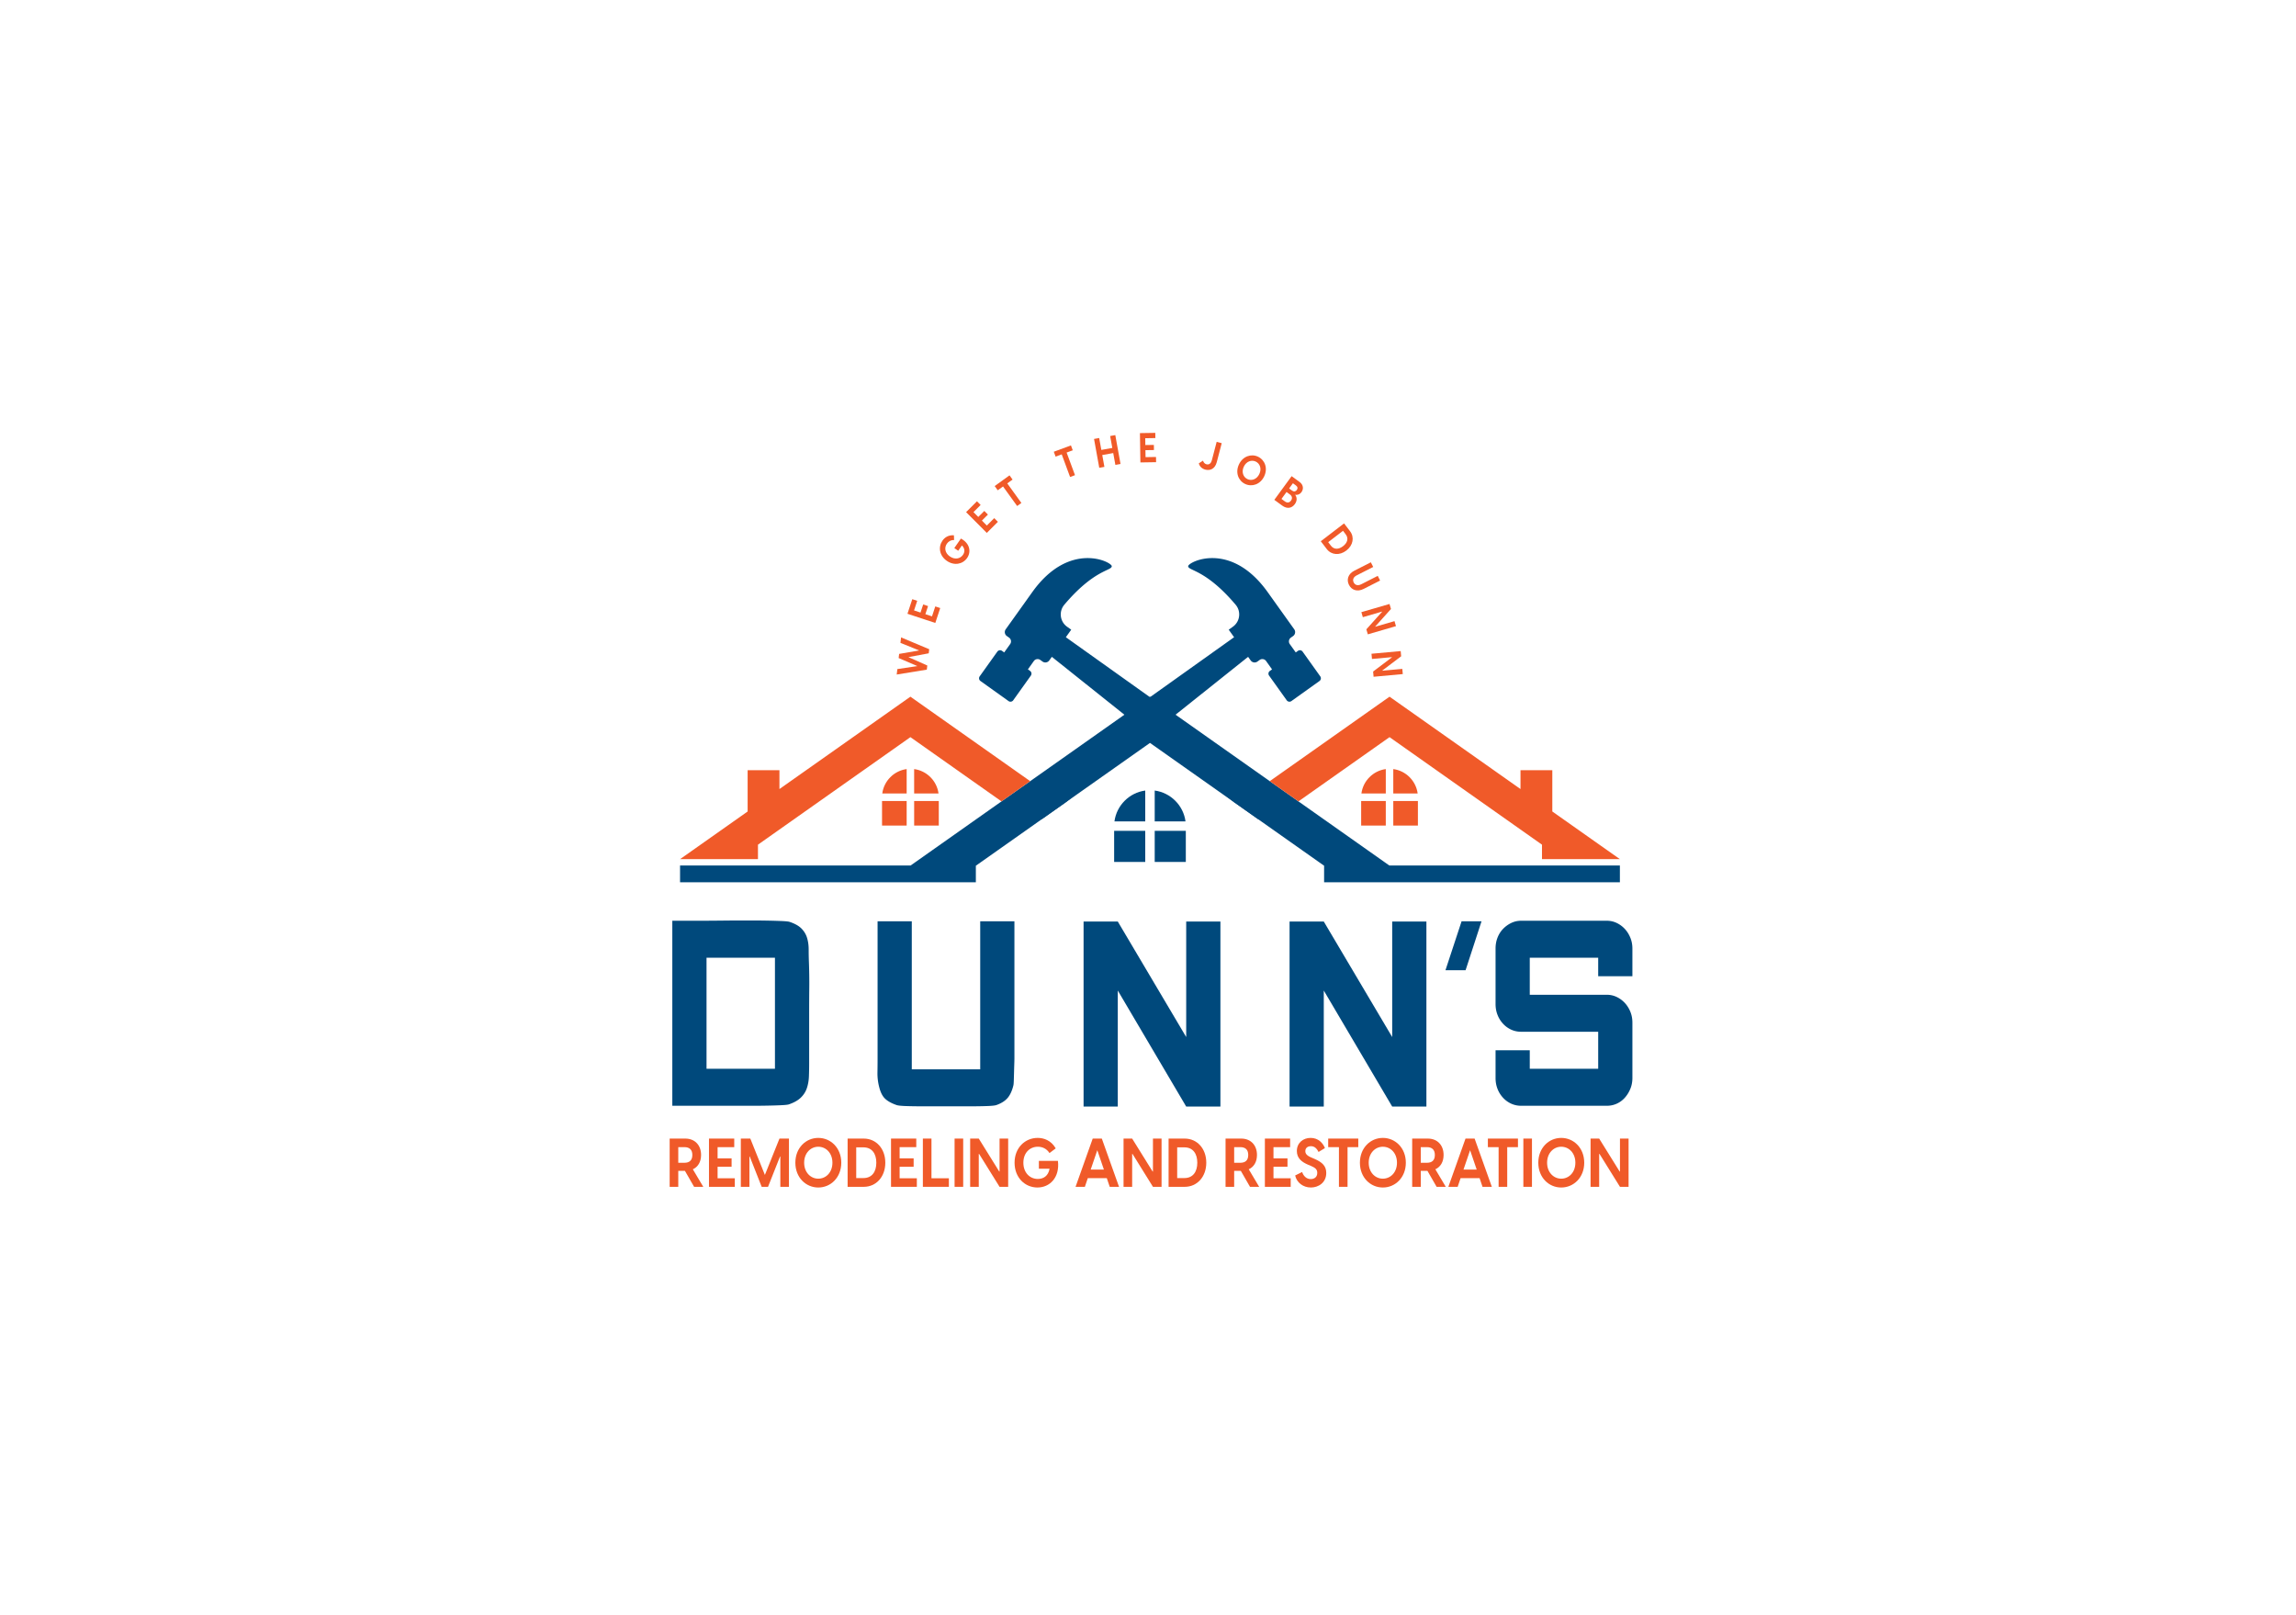 <?xml version="1.0" encoding="UTF-8"?>
<svg data-bbox="298.666 193 429.374 336.471" viewBox="0 0 1024 720" height="960" width="1024pt" xmlns="http://www.w3.org/2000/svg" data-type="color">
    <g>
        <defs>
            <clipPath id="9324acaf-4564-4a2d-a985-fff8a224cb4b">
                <path d="M0 720h1024V0H0Z" transform="matrix(1 0 0 -1 0 720)"/>
            </clipPath>
        </defs>
        <path fill="#00497c" d="M653.638 432.599h-8.973l7.195-21.835h8.895Z" data-color="1"/>
        <g clip-path="url(#9324acaf-4564-4a2d-a985-fff8a224cb4b)">
            <path fill="#00497c" d="M345.622 427.029h-30.515v49.502h30.515Zm6.43-16.029c2.398.786 4.196 1.788 5.395 3.005 1.199 1.22 2.033 2.613 2.506 4.184.472 1.573.709 3.283.709 5.127 0 1.848.035 3.753.109 5.716.145 3.773.199 7.564.163 11.374-.037 3.813-.055 7.603-.055 11.374v22.394c0 2.044-.037 3.989-.108 5.834-.074 1.847-.382 3.576-.927 5.186-.545 1.612-1.454 3.026-2.724 4.244-1.272 1.218-3.071 2.22-5.395 3.004-.582.159-1.817.277-3.705.354a251.022 251.022 0 0 1-6.158.177 336.206 336.206 0 0 1-6.212.059h-35.801v-82.504h11.443c3.488 0 6.938-.018 10.354-.058 3.414-.039 6.866-.06 10.353-.06h3.706c1.961 0 4.067.021 6.321.06 2.251.04 4.34.099 6.266.176 1.924.08 3.178.198 3.76.354" data-color="1"/>
            <path fill="#00497c" d="M391.394 472.053v-61.289h15.258v66.003h30.515v-66.003h15.257v61.289a93.7 93.7 0 0 1-.054 2.181 592.07 592.07 0 0 0-.109 3.712 947.976 947.976 0 0 1-.109 3.712c-.037 1.14-.092 1.868-.163 2.181-.583 2.437-1.436 4.322-2.561 5.657-1.128 1.337-2.78 2.398-4.959 3.183-.582.235-1.981.394-4.196.471a206.043 206.043 0 0 1-7.138.118h-22.342c-2.471 0-4.778-.041-6.92-.118-2.145-.077-3.507-.236-4.087-.471-2.253-.785-3.961-1.748-5.123-2.888-1.163-1.138-2.035-2.926-2.615-5.363a23.993 23.993 0 0 1-.709-6.247c.036-2.121.055-4.163.055-6.128" data-color="1"/>
            <path fill="#00497c" d="M544.296 410.882v82.504h-15.258l-30.514-51.741v51.741h-15.258v-82.504h15.258l30.514 51.506v-51.506Z" data-color="1"/>
            <path fill="#00497c" d="M636.168 410.882v82.504H620.91l-30.514-51.741v51.741h-15.258v-82.504h15.258l30.514 51.506v-51.506Z" data-color="1"/>
            <path fill="#00497c" d="M728.04 455.905v24.751c0 1.729-.31 3.341-.927 4.832-.618 1.494-1.435 2.811-2.452 3.949a10.733 10.733 0 0 1-3.596 2.652c-1.381.629-2.871.943-4.468.943h-38.144c-1.6 0-3.09-.314-4.469-.943a11.295 11.295 0 0 1-3.651-2.652 12.325 12.325 0 0 1-2.452-3.949c-.582-1.491-.872-3.103-.872-4.832v-12.375h15.258v8.25h30.515V460.03h-34.329c-1.6 0-3.09-.312-4.469-.942a11.298 11.298 0 0 1-3.651-2.653 12.32 12.32 0 0 1-2.452-3.948c-.582-1.491-.872-3.103-.872-4.832v-24.751c0-1.728.29-3.339.872-4.833.581-1.491 1.398-2.788 2.452-3.889a12.655 12.655 0 0 1 3.651-2.652c1.379-.667 2.869-1.002 4.469-1.002h38.144c1.597 0 3.087.335 4.468 1.002a11.969 11.969 0 0 1 3.596 2.652c1.017 1.101 1.834 2.398 2.452 3.889.617 1.494.927 3.105.927 4.833v12.375h-15.258v-8.25h-30.515v16.501h34.33c1.597 0 3.087.335 4.468 1.001a11.969 11.969 0 0 1 3.596 2.652c1.017 1.102 1.834 2.398 2.452 3.89.617 1.493.927 3.104.927 4.832" data-color="1"/>
            <path fill="#f05a29" d="m399.926 300.755.287-2.436 8.928-1.332-8.348-3.591.217-1.844 8.952-1.535-8.372-3.387.287-2.437 12.545 5.27-.215 1.826-9.063 1.694 8.423 3.737-.217 1.844Z" data-color="2"/>
            <path fill="#f05a29" d="m404.724 273.661 2.146-6.502 2.203.726-1.414 4.286 2.885.951 1.19-3.607 2.168.715-1.19 3.607 2.955.974 1.462-4.432 2.204.727-2.194 6.647Z" data-color="2"/>
            <path fill="#f05a29" d="M422.26 250.052c-3.341-2.325-3.883-6.188-1.937-8.984.923-1.329 2.576-2.606 5.12-2.392l.08 2.11c-1.455-.037-2.515.615-3.216 1.621-1.235 1.776-.892 4.152 1.315 5.688 2.192 1.526 4.596 1.103 5.85-.7.847-1.216.996-2.752-.462-4.203l-1.655 2.377-1.738-1.21 2.948-4.236c4.03 2.141 4.661 5.942 2.754 8.681-1.917 2.754-5.718 3.574-9.059 1.248" data-color="2"/>
            <path fill="#f05a29" d="m430.873 228.342 4.847-4.834 1.638 1.643-3.195 3.187 2.146 2.152 2.689-2.682 1.612 1.617-2.689 2.682 2.198 2.205 3.303-3.296 1.639 1.643-4.956 4.944Z" data-color="2"/>
            <path fill="#f05a29" d="m447.344 216.896-2.361 1.706-1.359-1.882 6.613-4.777 1.359 1.882-2.361 1.705 6.299 8.721-1.891 1.367Z" data-color="2"/>
            <path fill="#f05a29" d="m473.522 202.586-2.731 1.008-.804-2.176 7.65-2.825.804 2.177-2.731 1.008 3.729 10.087-2.188.808Z" data-color="2"/>
            <path fill="#f05a29" d="m496.495 202.006-4.892.885.955 5.274-2.295.416-2.331-12.87 2.294-.415.963 5.311 4.892-.885-.962-5.311 2.295-.415 2.331 12.87-2.294.415Z" data-color="2"/>
            <path fill="#f05a29" d="m508.401 193.11 6.846-.11.037 2.319-4.513.073.049 3.038 3.798-.061.036 2.283-3.797.061.049 3.112 4.666-.076.037 2.32-6.999.113Z" data-color="2"/>
            <path fill="#f05a29" d="m534.66 206.597 1.864-1.208c.206.625.642 1.386 1.548 1.623.593.154 1.878.223 2.423-1.862l2.128-8.144 2.257.589-2.211 8.465c-.848 3.244-3.201 3.829-5.096 3.334-1.599-.417-2.568-1.489-2.913-2.797" data-color="2"/>
            <path fill="#f05a29" d="M556.343 213.62c1.879.887 4.189.103 5.314-2.278 1.125-2.381.263-4.662-1.616-5.549-1.863-.88-4.188-.103-5.314 2.278-1.125 2.381-.247 4.669 1.616 5.549m-3.772-6.566c1.715-3.631 5.444-4.865 8.494-3.425 3.049 1.439 4.48 5.108 2.764 8.738-1.715 3.63-5.459 4.857-8.508 3.418-3.05-1.44-4.465-5.102-2.75-8.731" data-color="2"/>
            <path fill="#f05a29" d="M576.26 218.749c.824.603 1.596.413 2.096-.271.532-.729.41-1.457-.428-2.069l-1.292-.945-1.695 2.321Zm-3.233 4.801c1.099.803 2.056.59 2.741-.347.674-.922.618-1.943-.509-2.767l-1.471-1.075-2.259 3.094Zm3.03-11.246 3.573 2.611c1.65 1.206 1.865 3.074.822 4.502-.793 1.086-1.944 1.363-2.832 1.193.784 1.005 1.038 2.561-.135 4.167-1.348 1.845-3.44 2.255-5.653.638l-3.491-2.551Z" data-color="2"/>
            <path fill="#f05a29" d="M593.558 243.288c1.398 1.825 3.469 1.741 5.428.24 1.959-1.501 2.578-3.479 1.179-5.304l-1.191-1.555-6.607 5.064Zm5.883-9.917 2.663 3.476c2.03 2.649 1.418 6.273-1.637 8.614-3.055 2.342-6.713 1.99-8.743-.66l-2.663-3.475Z" data-color="2"/>
            <path fill="#f05a29" d="m604.065 254.43 7.322-3.722 1.058 2.079-7.323 3.723c-1.823.926-1.856 2.242-1.37 3.198.478.941 1.569 1.705 3.391.778l7.323-3.723 1.057 2.08-7.322 3.723c-2.923 1.486-5.417.481-6.567-1.781-1.149-2.262-.492-4.869 2.431-6.355" data-color="2"/>
            <path fill="#f05a29" d="m619.713 269.291.651 2.24-7.023 7.824.024.082 8.575-2.496.651 2.24-12.552 3.652-.652-2.239 7.023-7.824-.023-.082-8.574 2.495-.653-2.24Z" data-color="2"/>
            <path fill="#f05a29" d="m624.697 290.295.212 2.324-8.392 6.341.008.085 8.896-.813.211 2.322-13.021 1.192-.212-2.324 8.391-6.341-.008-.085-8.895.813-.211-2.323Z" data-color="2"/>
            <path fill-rule="evenodd" fill="#00497c" d="M514.994 384.305h13.872v-13.852h-13.872Zm-18.095 0h13.871v-13.852h-13.871Zm.14-18.076h13.731v-13.751c-7.115.953-12.792 6.636-13.731 13.751m122.591 19.668-29.089-20.514-66.253-46.717-6.562-4.624-4.691-3.305-.153-.107-.153.114-4.69 3.298-6.563 4.63-66.252 46.711-29.089 20.514H303.299v7.475h131.925v-7.375l9.693-6.836 19.855-13.998 10.494-7.402 37.616-26.523 37.523 26.456.04.027 10.547 7.442 19.855 13.998 9.694 6.836v7.375h131.918v-7.475Zm-104.636-33.419v13.751h13.732c-.94-7.115-6.616-12.798-13.732-13.751" data-color="1"/>
            <path fill-rule="evenodd" fill="#f05a29" d="M407.705 357.132h10.985v10.969h-10.985Zm-14.323 0h10.982v10.969h-10.982Zm10.982-14.227v10.887H393.49c.745-5.639 5.239-10.137 10.874-10.887m-56.739.506v8.4l54.169-38.193 4.241-2.989 4.241 2.989 49.182 34.679-12.792 9.02-40.631-28.648-59.503 41.956-8.488 5.985v6.456h-34.745l30.137-21.249v-18.406Zm374.836 39.655h-34.745v-6.456l-8.488-5.985-59.502-41.956-40.629 28.647-12.794-9.021 49.18-34.677 4.243-2.989 4.239 2.989 54.17 38.195v-8.402h14.189v18.407Zm-101.066-25.934h10.983v10.969h-10.983Zm-14.326 0h10.986v10.969h-10.986Zm10.987-14.227v10.887h-10.874c.744-5.639 5.237-10.137 10.874-10.887m14.214 10.887h-10.875v-10.887c5.635.75 10.128 5.248 10.875 10.887m-213.692 0h-10.873v-10.887c5.634.75 10.128 5.248 10.873 10.887" data-color="2"/>
            <path fill="#f05a29" d="M305.25 518.443c2.101 0 3.53-.97 3.53-3.484 0-2.485-1.429-3.484-3.53-3.484h-2.746v6.968Zm.224 3.605h-2.97v7.12h-3.838v-21.51h6.976c4.231 0 7.033 2.908 7.033 7.301 0 3.089-1.373 5.332-3.671 6.392l4.651 7.817h-4.09Z" data-color="2"/>
            <path fill="#f05a29" d="M316.203 507.658h11.264v3.817h-7.425v4.998h6.247v3.757h-6.247v5.12h7.677v3.818h-11.516Z" data-color="2"/>
            <path fill="#f05a29" d="M330.406 507.658h4.231l6.5 16.208 6.5-16.208h4.231v21.51h-3.838v-13.512h-.141l-5.351 13.512h-2.83l-5.323-13.512h-.141v13.512h-3.838Z" data-color="2"/>
            <path fill="#f05a29" d="M364.95 525.532c3.418 0 6.304-2.787 6.304-7.119s-2.886-7.12-6.304-7.12c-3.39 0-6.304 2.788-6.304 7.12 0 4.332 2.914 7.119 6.304 7.119m-10.227-7.119c0-6.605 4.679-11.058 10.227-11.058s10.254 4.453 10.254 11.058c0 6.604-4.706 11.057-10.254 11.057-5.548 0-10.227-4.453-10.227-11.057" data-color="2"/>
            <path fill="#f05a29" d="M385.091 525.26c3.782 0 5.743-2.787 5.743-6.847 0-4.059-1.961-6.846-5.743-6.846h-3.223v13.693Zm-7.061-17.602h7.201c5.491 0 9.61 4.423 9.61 10.755 0 6.332-4.119 10.755-9.61 10.755h-7.201Z" data-color="2"/>
            <path fill="#f05a29" d="M397.388 507.658h11.264v3.817h-7.426v4.998h6.248v3.757h-6.248v5.12h7.678v3.818h-11.516Z" data-color="2"/>
            <path fill="#f05a29" d="M411.591 507.658h3.839v17.692h7.761v3.818h-11.6Z" data-color="2"/>
            <path fill="#f05a29" d="M425.739 507.658h3.838v21.51h-3.838Z" data-color="2"/>
            <path fill="#f05a29" d="M432.685 507.658h3.839l9.134 14.693h.14v-14.693h3.838v21.51h-3.838l-9.134-14.694h-.14v14.694h-3.839Z" data-color="2"/>
            <path fill="#f05a29" d="M452.492 518.413c0-6.695 4.707-11.058 10.311-11.058 2.662 0 5.94 1.03 8.041 4.665l-2.774 2.091c-1.316-2-3.194-2.818-5.211-2.818-3.558 0-6.444 2.696-6.444 7.12 0 4.393 2.829 7.24 6.444 7.24 2.437 0 4.651-1.242 5.239-4.574h-4.763v-3.484h8.49c.896 7.453-3.643 11.876-9.134 11.876-5.52 0-10.199-4.363-10.199-11.058" data-color="2"/>
            <path fill="#f05a29" d="m492.33 521.473-2.942-8.634-2.942 8.634Zm-.925-13.814 7.677 21.509h-4.147l-1.316-3.878h-8.462l-1.317 3.878h-4.147l7.649-21.509Z" data-color="2"/>
            <path fill="#f05a29" d="M501.096 507.658h3.839l9.134 14.693h.14v-14.693h3.838v21.51h-3.838l-9.134-14.694h-.14v14.694h-3.839Z" data-color="2"/>
            <path fill="#f05a29" d="M528.242 525.26c3.783 0 5.744-2.787 5.744-6.847 0-4.059-1.961-6.846-5.744-6.846h-3.222v13.693Zm-7.061-17.602h7.202c5.491 0 9.609 4.423 9.609 10.755 0 6.332-4.118 10.755-9.609 10.755h-7.202Z" data-color="2"/>
            <path fill="#f05a29" d="M553.176 518.443c2.101 0 3.529-.97 3.529-3.484 0-2.485-1.428-3.484-3.529-3.484h-2.746v6.968Zm.224 3.605h-2.97v7.12h-3.839v-21.51h6.977c4.23 0 7.032 2.908 7.032 7.301 0 3.089-1.372 5.332-3.67 6.392l4.651 7.817h-4.091Z" data-color="2"/>
            <path fill="#f05a29" d="M564.128 507.658h11.263v3.817h-7.425v4.998h6.248v3.757h-6.248v5.12h7.678v3.818h-11.516Z" data-color="2"/>
            <path fill="#f05a29" d="m577.63 524.108 3.11-1.545c.561 1.666 1.822 3.15 3.839 3.15 1.569 0 2.913-.878 2.913-2.756 0-1.576-.868-2.273-2.885-3.151l-1.261-.515c-2.718-1.182-4.959-2.818-4.959-6.089 0-3.606 2.773-5.847 6.136-5.847 3.419 0 5.492 2.272 6.388 4.544l-2.858 1.727c-.84-1.727-1.933-2.576-3.39-2.576-1.429 0-2.494.758-2.494 2.182 0 1.121.589 2 2.774 2.908l1.345.576c3.474 1.515 5.211 3.211 5.211 6.271 0 4.363-3.53 6.483-6.864 6.483-3.475 0-6.304-2.212-7.005-5.362" data-color="2"/>
            <path fill="#f05a29" d="M597.157 511.476h-4.792v-3.817h13.421v3.817h-4.791v17.692h-3.838Z" data-color="2"/>
            <path fill="#f05a29" d="M616.74 525.532c3.418 0 6.304-2.787 6.304-7.119s-2.886-7.12-6.304-7.12c-3.391 0-6.304 2.788-6.304 7.12 0 4.332 2.913 7.119 6.304 7.119m-10.227-7.119c0-6.605 4.679-11.058 10.227-11.058s10.254 4.453 10.254 11.058c0 6.604-4.706 11.057-10.254 11.057-5.548 0-10.227-4.453-10.227-11.057" data-color="2"/>
            <path fill="#f05a29" d="M636.405 518.443c2.102 0 3.53-.97 3.53-3.484 0-2.485-1.428-3.484-3.53-3.484h-2.745v6.968Zm.225 3.605h-2.97v7.12h-3.839v-21.51h6.977c4.23 0 7.032 2.908 7.032 7.301 0 3.089-1.372 5.332-3.67 6.392l4.65 7.817h-4.09Z" data-color="2"/>
            <path fill="#f05a29" d="m658.594 521.473-2.941-8.634-2.943 8.634Zm-.925-13.814 7.677 21.509h-4.147l-1.316-3.878h-8.462l-1.316 3.878h-4.148l7.65-21.509Z" data-color="2"/>
            <path fill="#f05a29" d="M668.37 511.476h-4.791v-3.817h13.42v3.817h-4.791v17.692h-3.838Z" data-color="2"/>
            <path fill="#f05a29" d="M679.407 507.658h3.838v21.51h-3.838Z" data-color="2"/>
            <path fill="#f05a29" d="M696.3 525.532c3.418 0 6.304-2.787 6.304-7.119s-2.886-7.12-6.304-7.12c-3.391 0-6.304 2.788-6.304 7.12 0 4.332 2.913 7.119 6.304 7.119m-10.227-7.119c0-6.605 4.679-11.058 10.227-11.058 5.547 0 10.255 4.453 10.255 11.058 0 6.604-4.708 11.057-10.255 11.057-5.548 0-10.227-4.453-10.227-11.057" data-color="2"/>
            <path fill="#f05a29" d="M709.382 507.658h3.839l9.134 14.693h.139v-14.693h3.839v21.51h-3.839l-9.133-14.694h-.14v14.694h-3.839Z" data-color="2"/>
            <path fill="#00497c" d="M589.102 365.163h-28.109l-10.547-7.442-.04-.027-37.523-29.927-11.207-8.935-.199-.16-32.367-25.811-1.146 1.606a2.146 2.146 0 0 1-2.998.5l-1-.713a2.05 2.05 0 0 0-2.871.472l-2.659 3.725.973.693c.673.48.826 1.413.347 2.085l-7.869 11.014a1.492 1.492 0 0 1-2.078.346l-12.526-8.947a1.494 1.494 0 0 1-.347-2.086l7.869-11.014a1.493 1.493 0 0 1 2.079-.346l.979.7 2.658-3.718a2.066 2.066 0 0 0-.48-2.878l-1.005-.713a2.153 2.153 0 0 1-.5-2.998l9.401-13.152.393-.56c.353-.486.979-1.365 2.045-2.858 16.53-23.132 35.418-13.472 35.465-11.58.047 2.099-7.749 1.327-21.167 17.19-2.532 2.998-1.959 7.522 1.226 9.801l1.859 1.332-2.399 3.351 37.37 26.631.154.106 11.199 7.982Z" data-color="1"/>
            <path fill="#00497c" d="m588.476 303.642-12.519 8.947a1.5 1.5 0 0 1-2.085-.346l-7.869-11.013a1.496 1.496 0 0 1 .346-2.086l.974-.692-2.653-3.725a2.06 2.06 0 0 0-2.878-.473l-.999.713a2.146 2.146 0 0 1-2.998-.5l-1.146-1.605-32.361 25.804-.206.166-11.199 8.935-37.617 29.995-10.494 7.401h-28.115l65.019-46.331 11.207-7.982.153-.113 37.364-26.623-2.399-3.351 1.859-1.333c3.191-2.279 3.764-6.803 1.225-9.801-13.418-15.863-21.213-15.09-21.167-17.189.047-1.892 18.936-11.553 35.465 11.579 1.067 1.493 1.693 2.373 2.046 2.859l.393.559 9.401 13.152a2.152 2.152 0 0 1-.5 2.998l-1.006.713a2.068 2.068 0 0 0-.479 2.879l2.658 3.717.979-.699a1.493 1.493 0 0 1 2.079.346l7.869 11.013a1.495 1.495 0 0 1-.347 2.086" data-color="1"/>
        </g>
    </g>
</svg>
